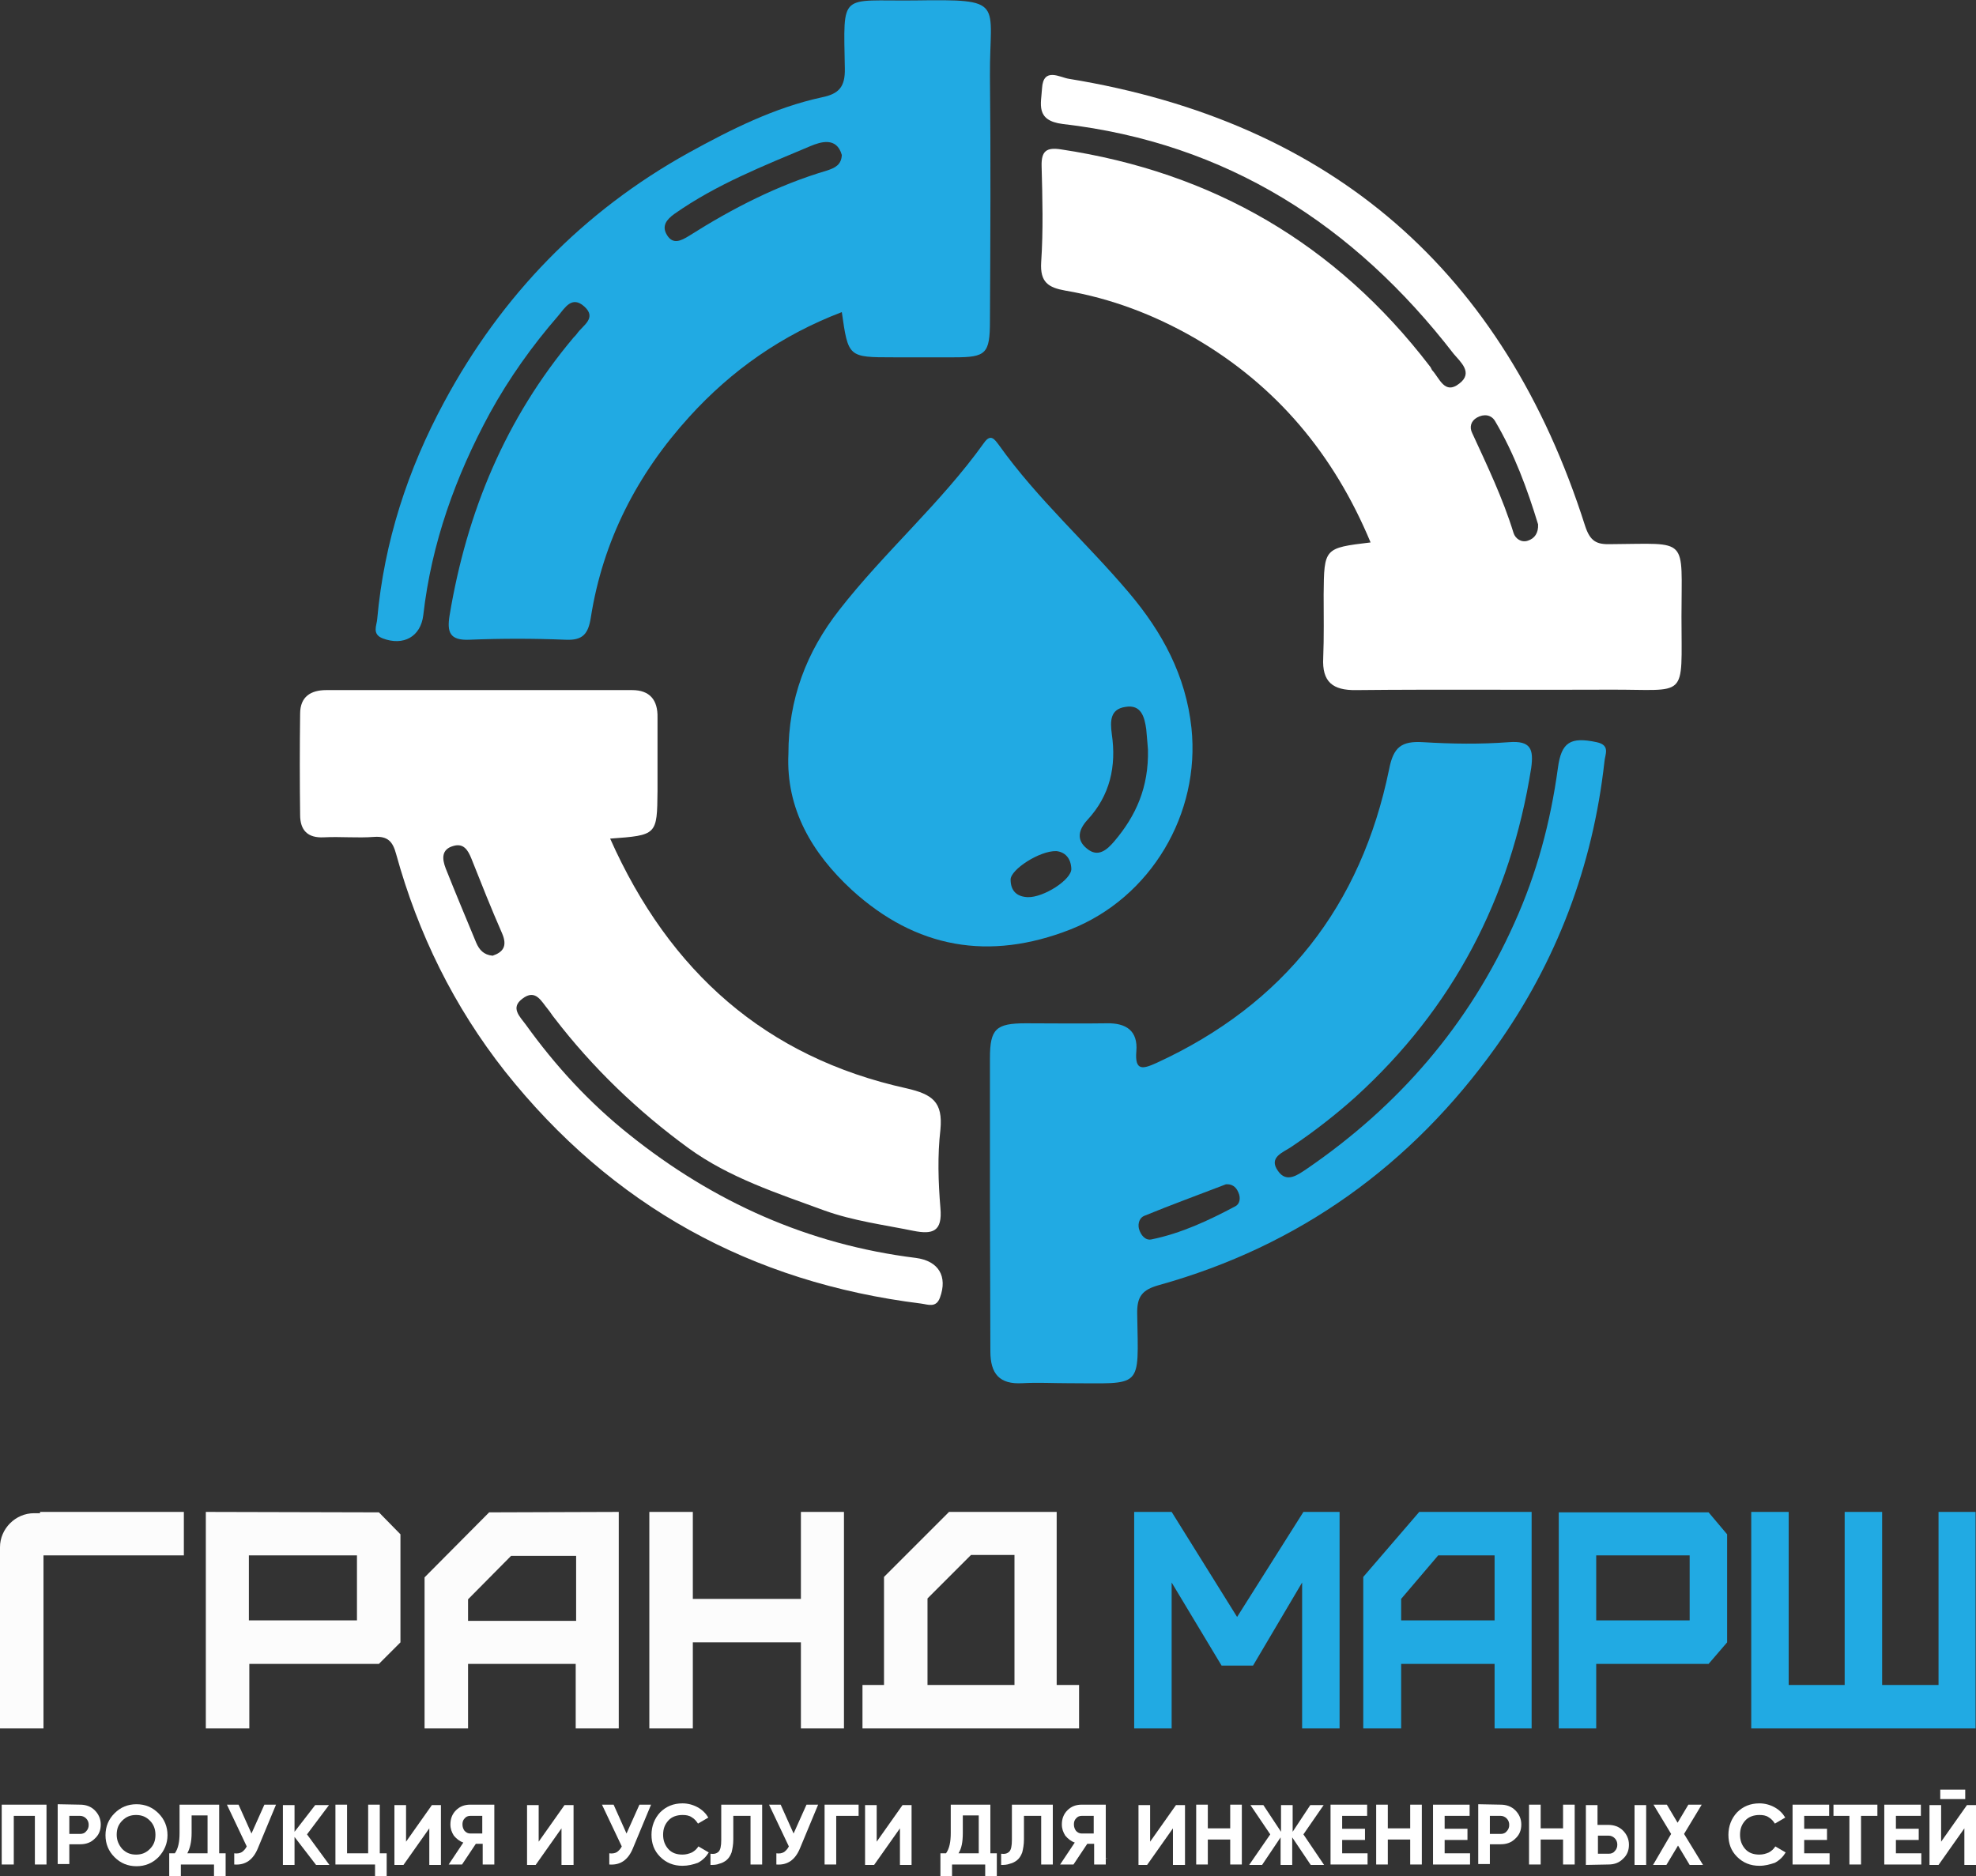 <?xml version="1.0" encoding="utf-8"?>
<!-- Generator: Adobe Illustrator 23.0.0, SVG Export Plug-In . SVG Version: 6.00 Build 0)  -->
<svg version="1.1" id="Слой_1" xmlns="http://www.w3.org/2000/svg" xmlns:xlink="http://www.w3.org/1999/xlink" x="0px" y="0px"
	 viewBox="0 0 458.9 435.8" style="enable-background:new 0 0 458.9 435.8;" xml:space="preserve">
<rect x="0" y="0" width="458.9" height="435.8" fill="#333333" stroke="none"/>
<style type="text/css">
	.st0{fill:#FFFFFF;}
	.st1{fill:#21AAE3;}
	.st2{fill-rule:evenodd;clip-rule:evenodd;fill:#FCFCFC;}
	.st3{fill:#FCFCFC;}
</style>
<path class="st0" d="M141.7,194.8c13.8,31,36.2,50.8,68.8,58c6.1,1.4,8.5,3.2,7.9,9.6c-0.7,6-0.5,12.2,0,18.2
	c0.5,5.5-1.8,6.2-6.3,5.3c-6.9-1.4-13.9-2.3-20.6-4.7c-10.9-4-22.1-7.6-31.6-14.5c-11.8-8.6-22.3-18.7-31.2-30.3
	c-0.5-0.6-0.9-1.3-1.4-1.9c-1.6-1.9-2.9-4.9-6-2.5c-2.8,2.1-0.6,4.1,0.8,6c6.9,9.6,14.8,18.2,24.1,25.6
	c19.5,15.6,41.5,25.5,66.5,28.6c5.3,0.7,7.4,4.3,5.6,9.2c-0.9,2.5-2.8,1.6-4.4,1.4c-39.5-4.9-71.8-22.7-96.6-53.9
	c-11.9-15.1-20.2-32-25.3-50.5c-0.8-3-2-4.2-5.1-4c-3.9,0.3-7.8-0.1-11.7,0.1c-3.8,0.2-5.5-1.7-5.5-5.2c-0.1-7.8-0.1-15.7,0-23.5
	c0-4,2.5-5.5,6.1-5.5c23.7,0,47.4,0,71,0c4.1,0,6,2.3,5.9,6.4c0,5.7,0,11.3,0,17C152.6,194,152.6,194,141.7,194.8z M114.4,222
	c2.4-0.8,3.5-2.2,2.2-5.2c-2.5-5.7-4.8-11.5-7.1-17.3c-0.8-2-1.8-3.7-4.2-3c-2.9,0.8-2.6,3.1-1.8,5.2c2.3,5.8,4.7,11.5,7.1,17.3
	C111.3,220.6,112.3,221.8,114.4,222z"/>
<path class="st1" d="M195.5,72.5c-13.9,5.3-25.6,13.5-35.4,24.3c-12.1,13.3-20.1,28.8-22.9,46.7c-0.6,3.8-1.9,5.3-5.9,5.1
	c-7.4-0.3-14.9-0.3-22.3,0c-4.6,0.2-5.2-1.8-4.6-5.6c4-24.1,13-45.8,28.8-64.6c0.3-0.3,0.6-0.6,0.8-0.9c1.3-1.9,4.7-3.6,1.7-6.3
	c-2.9-2.6-4.5,0.3-6.1,2.2c-6,6.9-11.4,14.5-15.8,22.5c-8,14.7-13.6,30.3-15.5,47c-0.6,5-4.6,7.2-9.4,5.4c-2.6-1-1.4-3-1.3-4.5
	c1.6-17.9,7.1-34.8,15.6-50.5c13.3-24.7,32.2-44.2,56.7-57.8c9.8-5.4,19.9-10.5,31-12.9c3.9-0.8,5.4-2.4,5.3-6.7
	c-0.3-18-1.3-15.6,16.2-15.8c21.3-0.3,17.4,0.2,17.5,17.5c0.2,19,0.1,37.9,0,56.9c0,7.7-0.9,8.5-8.3,8.5c-4.7,0-9.4,0-14.1,0
	C197,83,197,83,195.5,72.5z M195.5,36c-1.2-4.3-5-3-7.2-2.1c-10.9,4.6-21.9,8.9-31.7,15.8c-1.8,1.3-3,2.8-1.7,4.9
	c1.4,2.3,3.3,1.3,5.1,0.2c10.1-6.4,20.6-11.8,32.1-15.2C193.9,39,195.4,38.3,195.5,36z"/>
<path class="st1" d="M229.9,279.2c0-11.2,0-22.3,0-33.4c0-6.8,1.4-8.1,8.3-8.1c6.3,0,12.5,0.1,18.8,0c4.5-0.1,7.3,1.7,6.9,6.5
	c-0.4,4.7,1.6,4.1,4.7,2.7c29.6-13.6,47.5-36.5,54-68.2c1-5.2,2.9-6.6,7.9-6.3c6.6,0.4,13.3,0.5,19.9,0c5.1-0.4,5.8,1.6,5.2,6
	c-4.8,30.3-18.2,55.9-40.9,76.5c-4.7,4.2-9.6,8-14.8,11.5c-1.9,1.3-5.4,2.4-3.1,5.6c2,2.9,4.6,0.9,6.7-0.5
	c21.3-14.6,37.6-33.4,48.2-57.1c5.2-11.5,8.4-23.5,10.1-36c0.8-6,2.9-7.3,9-6c3.3,0.7,1.9,2.9,1.8,4.6
	c-2.7,24.2-11.1,46.4-25.2,66.2c-19.6,27.4-45.6,46.2-78.2,55.3c-4,1.1-5.2,2.7-5.1,6.8c0.3,17.6,1.4,16-16.1,16
	c-3.5,0-7-0.2-10.6,0c-5.3,0.3-7.4-2.2-7.4-7.4C230,302.3,229.9,290.8,229.9,279.2z M284.7,275.1c-6.5,2.5-12.8,4.8-18.9,7.3
	c-1.1,0.4-1.6,1.7-1.3,3c0.4,1.5,1.5,2.8,2.9,2.5c6.9-1.4,13.3-4.4,19.5-7.7c1-0.5,1.3-1.9,0.7-3.2C287,275.5,285.9,275,284.7,275.1
	z"/>
<path class="st0" d="M318.3,126c-8.5-20.4-21.8-36.4-40.9-47.5c-9.4-5.4-19.4-9.2-30-11c-3.9-0.7-5.9-1.9-5.6-6.6
	c0.5-7.4,0.3-14.9,0.1-22.3c-0.1-3.6,1.2-4.4,4.5-3.9c35.3,5.3,63.9,22,85.6,50.3c0.3,0.3,0.4,0.7,0.6,1c1.7,1.8,2.9,5.8,6.3,3.1
	c3.3-2.5,0.3-5-1.3-6.9c-23.1-29.9-52.7-49-90.8-53.4c-6.4-0.8-5-4.7-4.8-8.3c0.3-5,4.2-2.5,6.2-2.2c61.2,10,101.1,44.8,119.9,103.8
	c1.2,3.7,2.7,4.4,6,4.3c18.3-0.1,16.4-1.9,16.4,16.8c0,19.6,1.7,16.9-16.8,17c-19.5,0.1-39.1-0.1-58.7,0.1c-5.5,0.1-8-1.9-7.7-7.5
	c0.2-4.9,0.1-9.8,0.1-14.7C307.5,127.3,307.5,127.3,318.3,126z M357.2,121.8c-2.5-8.2-5.5-16.4-10-24c-0.9-1.5-2.6-1.7-4.2-0.8
	c-1.4,0.8-1.8,2.2-1.1,3.6c3.5,7.6,7.1,15.1,9.6,23.2c0.4,1.3,1.8,2.3,3.3,1.8C356.4,125.1,357.3,123.8,357.2,121.8z"/>
<path class="st1" d="M183.1,175.1c0-12.7,4.2-23.7,11.8-33.4c10.5-13.5,23.6-24.8,33.6-38.8c1.6-2.3,2.5-0.8,3.5,0.5
	c8.9,12.5,20.4,22.7,30.2,34.3c7.7,9.1,13.2,19.2,14.5,31.4c2.1,19.9-9.4,39.4-28.1,46.8c-18.9,7.4-35.9,4.4-50.8-9.2
	C188.6,198.2,182.5,187.9,183.1,175.1z M266.6,174.1c-0.1-0.9-0.2-2.8-0.4-4.7c-0.4-2.9-1.2-5.8-4.8-5.2c-3.6,0.5-3.6,3.3-3.2,6.3
	c1.1,7.5-0.4,14.3-5.7,20c-2,2.2-2.6,4.6-0.1,6.6c2.6,2.2,4.7,0.3,6.4-1.7C263.8,189.5,266.8,182.9,266.6,174.1z M245.3,197.7
	c-3.9-0.1-10.6,4.3-10.6,6.6c0,2.6,1.4,4,4,4.1c3.7,0.1,10.2-4.1,10.1-6.6S247.3,197.9,245.3,197.7z"/>
<path class="st0" d="M256.9,431.7l0.2-0.1l-0.1,0.2L256.9,431.7z"/>
<path class="st0" d="M10.8,419.2v13.9H8.1v-11.3H3.2v11.3H0.4v-13.9H10.8z"/>
<path class="st0" d="M18.6,419.2c1.3,0,2.5,0.4,3.4,1.3s1.4,2,1.4,3.3s-0.4,2.4-1.4,3.3c-0.9,0.9-2,1.3-3.4,1.3h-2.5v4.6h-2.7v-13.9
	L18.6,419.2L18.6,419.2z M18.6,426c0.6,0,1.1-0.2,1.4-0.6c0.4-0.4,0.6-0.9,0.6-1.5s-0.2-1.1-0.6-1.5s-0.9-0.6-1.4-0.6h-2.5v4.2H18.6
	z"/>
<path class="st0" d="M36.8,431.4c-1.4,1.4-3.1,2.1-5.1,2.1s-3.7-0.7-5.1-2.1s-2.1-3.1-2.1-5.1s0.7-3.7,2.1-5.1s3.1-2.1,5.1-2.1
	s3.7,0.7,5.1,2.1s2.1,3.1,2.1,5.1C38.9,428.2,38.2,429.9,36.8,431.4z M28.4,429.5c0.9,0.9,1.9,1.3,3.2,1.3s2.3-0.4,3.2-1.3
	c0.9-0.9,1.3-1.9,1.3-3.3c0-1.3-0.4-2.4-1.3-3.3s-1.9-1.3-3.2-1.3s-2.3,0.4-3.2,1.3c-0.9,0.9-1.3,1.9-1.3,3.3
	C27.1,427.5,27.6,428.6,28.4,429.5z"/>
<path class="st0" d="M50.9,430.5h1.5v5.3h-2.7v-2.7H42v2.7h-2.7v-5.3h1.3c0.8-1.1,1.1-2.7,1.1-4.7v-6.6h9.2
	C50.9,419.2,50.9,430.5,50.9,430.5z M43.5,430.5h4.7v-8.8h-3.7v4.1C44.5,427.9,44.1,429.4,43.5,430.5z"/>
<path class="st0" d="M61.4,419.2h2.7l-4.2,10.1c-1.1,2.7-2.9,4-5.5,3.8v-2.6c0.7,0.1,1.3,0,1.8-0.3c0.4-0.3,0.8-0.7,1.1-1.3
	l-4.6-9.7h2.7l3,6.7L61.4,419.2z"/>
<path class="st0" d="M76.5,433.2h-3.1l-5-6.5v6.5h-2.7v-13.9h2.7v6.2l4.8-6.2h3.2l-5.1,6.8L76.5,433.2z"/>
<path class="st0" d="M88.3,430.5h1.5v5.3h-2.7v-2.7h-9.2v-13.9h2.7v11.3h4.9v-11.3h2.7v11.3H88.3z"/>
<path class="st0" d="M99.7,433.2v-8.5l-6,8.5h-2.1v-13.9h2.7v8.5l6-8.5h2.1v13.9H99.7z"/>
<path class="st0" d="M114.8,419.2v13.9h-2.7v-4.8h-1.6l-3.2,4.8h-3.1l3.4-5.1c-0.9-0.3-1.6-0.9-2.2-1.6c-0.5-0.8-0.8-1.6-0.8-2.6
	c0-1.3,0.4-2.4,1.3-3.3c0.9-0.9,2-1.3,3.3-1.3H114.8z M109.2,425.9h2.8v-4.1h-2.8c-0.5,0-1,0.2-1.3,0.6c-0.4,0.4-0.5,0.9-0.5,1.4
	c0,0.6,0.2,1.1,0.5,1.5C108.3,425.7,108.7,425.9,109.2,425.9z"/>
<path class="st0" d="M130.4,433.2v-8.5l-6,8.5h-2v-13.9h2.7v8.5l6-8.5h2.1v13.9H130.4z"/>
<path class="st0" d="M148.5,419.2h2.7l-4.2,10.1c-1.1,2.7-2.9,4-5.5,3.8v-2.6c0.7,0.1,1.3,0,1.8-0.3c0.4-0.3,0.8-0.7,1.1-1.3
	l-4.6-9.7h2.7l3,6.7L148.5,419.2z"/>
<path class="st0" d="M158.5,433.4c-2.1,0-3.8-0.7-5.2-2.1s-2-3.1-2-5.1s0.7-3.8,2-5.2c1.4-1.4,3.1-2.1,5.2-2.1
	c1.2,0,2.4,0.3,3.5,0.9s1.9,1.4,2.5,2.4l-2.4,1.4c-0.4-0.6-0.8-1.1-1.5-1.5c-0.6-0.4-1.3-0.5-2.1-0.5c-1.3,0-2.5,0.4-3.3,1.3
	c-0.8,0.9-1.2,1.9-1.2,3.3c0,1.3,0.4,2.4,1.2,3.3c0.8,0.9,1.9,1.3,3.3,1.3c0.8,0,1.5-0.2,2.2-0.5c0.7-0.4,1.1-0.8,1.5-1.4l2.4,1.4
	c-0.6,1-1.4,1.8-2.5,2.4C161,433.1,159.8,433.4,158.5,433.4z"/>
<path class="st0" d="M165,433.2v-2.6c0.8,0.1,1.4,0,1.9-0.5c0.4-0.4,0.6-1.3,0.6-2.7v-8.2h9.5v13.9h-2.7v-11.3h-4v5.5
	c0,1.2-0.2,2.2-0.4,3c-0.3,0.8-0.7,1.4-1.2,1.8s-1.1,0.7-1.6,0.8C166.4,433.2,165.7,433.2,165,433.2z"/>
<path class="st0" d="M187.3,419.2h2.7l-4.2,10.1c-1.1,2.7-2.9,4-5.5,3.8v-2.6c0.7,0.1,1.3,0,1.8-0.3c0.4-0.3,0.8-0.7,1.1-1.3
	l-4.6-9.7h2.7l3,6.7L187.3,419.2z"/>
<path class="st0" d="M199.4,419.2v2.6h-5.2v11.3h-2.7v-13.9H199.4z"/>
<path class="st0" d="M209,433.2v-8.5l-6,8.5h-2.1v-13.9h2.7v8.5l6-8.5h2.1v13.9H209z"/>
<path class="st0" d="M230,430.5h1.5v5.3h-2.7v-2.7h-7.7v2.7h-2.7v-5.3h1.3c0.8-1.1,1.1-2.7,1.1-4.7v-6.6h9.2V430.5z M222.6,430.5
	h4.7v-8.8h-3.7v4.1C223.6,427.9,223.3,429.4,222.6,430.5z"/>
<path class="st0" d="M232.5,433.2v-2.6c0.8,0.1,1.4,0,1.9-0.5c0.4-0.4,0.6-1.3,0.6-2.7v-8.2h9.5v13.9h-2.7v-11.3h-4v5.5
	c0,1.2-0.2,2.2-0.4,3c-0.3,0.8-0.7,1.4-1.2,1.8s-1.1,0.7-1.6,0.8C233.8,433.2,233.2,433.2,232.5,433.2z"/>
<path class="st0" d="M256.8,419.2v13.9h-2.7v-4.8h-1.6l-3.2,4.8h-3.1l3.4-5.1c-0.9-0.3-1.6-0.9-2.2-1.6c-0.5-0.8-0.8-1.6-0.8-2.6
	c0-1.3,0.4-2.4,1.3-3.3s2-1.3,3.3-1.3H256.8z M251.2,425.9h2.8v-4.1h-2.8c-0.5,0-1,0.2-1.3,0.6c-0.4,0.4-0.5,0.9-0.5,1.4
	c0,0.6,0.2,1.1,0.5,1.5C250.3,425.7,250.7,425.9,251.2,425.9z"/>
<path class="st0" d="M272.4,433.2v-8.5l-6,8.5h-2v-13.9h2.7v8.5l6-8.5h2.1v13.9H272.4z"/>
<path class="st0" d="M285.7,419.2h2.7v13.9h-2.7v-5.8h-5.2v5.8h-2.7v-13.9h2.7v5.5h5.2V419.2z"/>
<path class="st0" d="M307.5,433.2h-3.1l-4.3-6.4v6.4h-2.7v-6.4l-4.3,6.4h-3l4.9-7.1l-4.6-6.8h3l4.1,6.2v-6.2h2.7v6.2l4.1-6.2h3.1
	l-4.7,6.8L307.5,433.2z"/>
<path class="st0" d="M311.7,430.5h5.9v2.6H309v-13.9h8.5v2.6h-5.8v3h5.3v2.6h-5.3V430.5z"/>
<path class="st0" d="M327.5,419.2h2.7v13.9h-2.7v-5.8h-5.2v5.8h-2.7v-13.9h2.7v5.5h5.2V419.2z"/>
<path class="st0" d="M335.5,430.5h5.9v2.6h-8.6v-13.9h8.5v2.6h-5.8v3h5.3v2.6h-5.3V430.5z"/>
<path class="st0" d="M348.5,419.2c1.3,0,2.5,0.4,3.4,1.3s1.4,2,1.4,3.3s-0.4,2.4-1.4,3.3c-0.9,0.9-2,1.3-3.4,1.3H346v4.6h-2.7v-13.9
	L348.5,419.2L348.5,419.2z M348.5,426c0.6,0,1.1-0.2,1.4-0.6c0.4-0.4,0.6-0.9,0.6-1.5s-0.2-1.1-0.6-1.5s-0.9-0.6-1.4-0.6H346v4.2
	H348.5z"/>
<path class="st0" d="M363,419.2h2.7v13.9H363v-5.8h-5.2v5.8h-2.7v-13.9h2.7v5.5h5.2V419.2z"/>
<path class="st0" d="M368.3,433.2v-13.9h2.7v4.6h2.5c1.3,0,2.5,0.4,3.4,1.3s1.4,2,1.4,3.3s-0.4,2.4-1.4,3.3c-0.9,0.9-2,1.3-3.4,1.3
	L368.3,433.2L368.3,433.2z M371.1,430.6h2.5c0.6,0,1.1-0.2,1.4-0.6c0.4-0.4,0.6-0.9,0.6-1.5s-0.2-1.1-0.6-1.5s-0.9-0.6-1.4-0.6h-2.5
	V430.6z M379.6,433.2v-13.9h2.7v13.9H379.6z"/>
<path class="st0" d="M395.5,433.2h-3.1l-2.7-4.5l-2.7,4.5h-3.1l4.2-7.2l-4.1-6.8h3.1l2.5,4.2l2.5-4.2h3.1l-4.1,6.8L395.5,433.2z"/>
<path class="st0" d="M408.6,433.4c-2.1,0-3.8-0.7-5.2-2.1c-1.4-1.4-2-3.1-2-5.1s0.7-3.8,2-5.2c1.4-1.4,3.1-2.1,5.2-2.1
	c1.2,0,2.4,0.3,3.5,0.9s1.9,1.4,2.5,2.4l-2.4,1.4c-0.4-0.6-0.8-1.1-1.5-1.5c-0.6-0.4-1.3-0.5-2.1-0.5c-1.3,0-2.5,0.4-3.3,1.3
	s-1.2,1.9-1.2,3.3c0,1.3,0.4,2.4,1.2,3.3c0.8,0.9,1.9,1.3,3.3,1.3c0.8,0,1.5-0.2,2.2-0.5c0.7-0.4,1.1-0.8,1.5-1.4l2.4,1.4
	c-0.6,1-1.4,1.8-2.5,2.4C411,433.1,409.9,433.4,408.6,433.4z"/>
<path class="st0" d="M419,430.5h5.9v2.6h-8.6v-13.9h8.5v2.6H419v3h5.3v2.6H419V430.5z"/>
<path class="st0" d="M436,419.2v2.6h-3.8v11.3h-2.7v-11.3h-3.7v-2.6H436z"/>
<path class="st0" d="M440.3,430.5h5.9v2.6h-8.6v-13.9h8.5v2.6h-5.8v3h5.3v2.6h-5.3V430.5z"/>
<path class="st0" d="M456.2,433.2v-8.5l-6,8.5h-2.1v-13.9h2.7v8.5l6-8.5h2.1v13.9H456.2z M450.6,417.9v-2.2h5.8v2.2H450.6z"/>
<path class="st1" d="M272.1,401.5v-33.9l11.6,19.3h7.3l11.4-19.3v33.9h8.7v-50.3h-8.4l-15.4,24.4l-15.2-24.4h-8.7v50.3H272.1z
	 M325.4,376.4v-5l8.6-10.1h13.1v15.1H325.4z M325.4,401.5v-15h21.7v15h8.6v-50.3h-26.1l-13,15.1v35.2H325.4z M370.7,376.4v-15.1
	h21.7v15.1H370.7z M370.7,401.5v-15h26.1l4.3-5v-25.1l-4.3-5.1H362v50.2H370.7z M458.8,401.5v-50.3h-8.6v40.2h-13.1v-40.2h-8.7v40.2
	h-13v-40.2h-8.7v50.3H458.8z"/>
<path class="st2" d="M47.8,351.2v50.3h10.1v-15H88l5-5v-25.1l-5-5.1L47.8,351.2L47.8,351.2z M82.9,376.4H57.8v-15.1h25.1V376.4z"/>
<path class="st2" d="M9.3,351.5H7.9c-4.3,0-7.9,3.6-7.9,7.9v3v0.5v38.6h10.1v-38.6v-1.6h32.6v-10.1H9.3V351.5z"/>
<path class="st2" d="M245.4,391.4v-40.2h-25l-15.1,15.1v25.1h-5v10.1h10.1h30.1h10.1v-10.1H245.4z M235.5,391.4h-20.1v-20.1
	l10.1-10.1h10.1v30.2H235.5z"/>
<path class="st2" d="M186,371.4h-25.1v-20.2h-10.1v50.3h10.1v-20H186v20h10v-50.3h-10V371.4z"/>
<path class="st3" d="M113.6,351.3l-15,15.1v35.1h10.1v-15h25v15h10v-50.3L113.6,351.3L113.6,351.3z M133.7,376.5h-25v-5l10-10.1
	h15.1v15.1H133.7z"/>
</svg>
